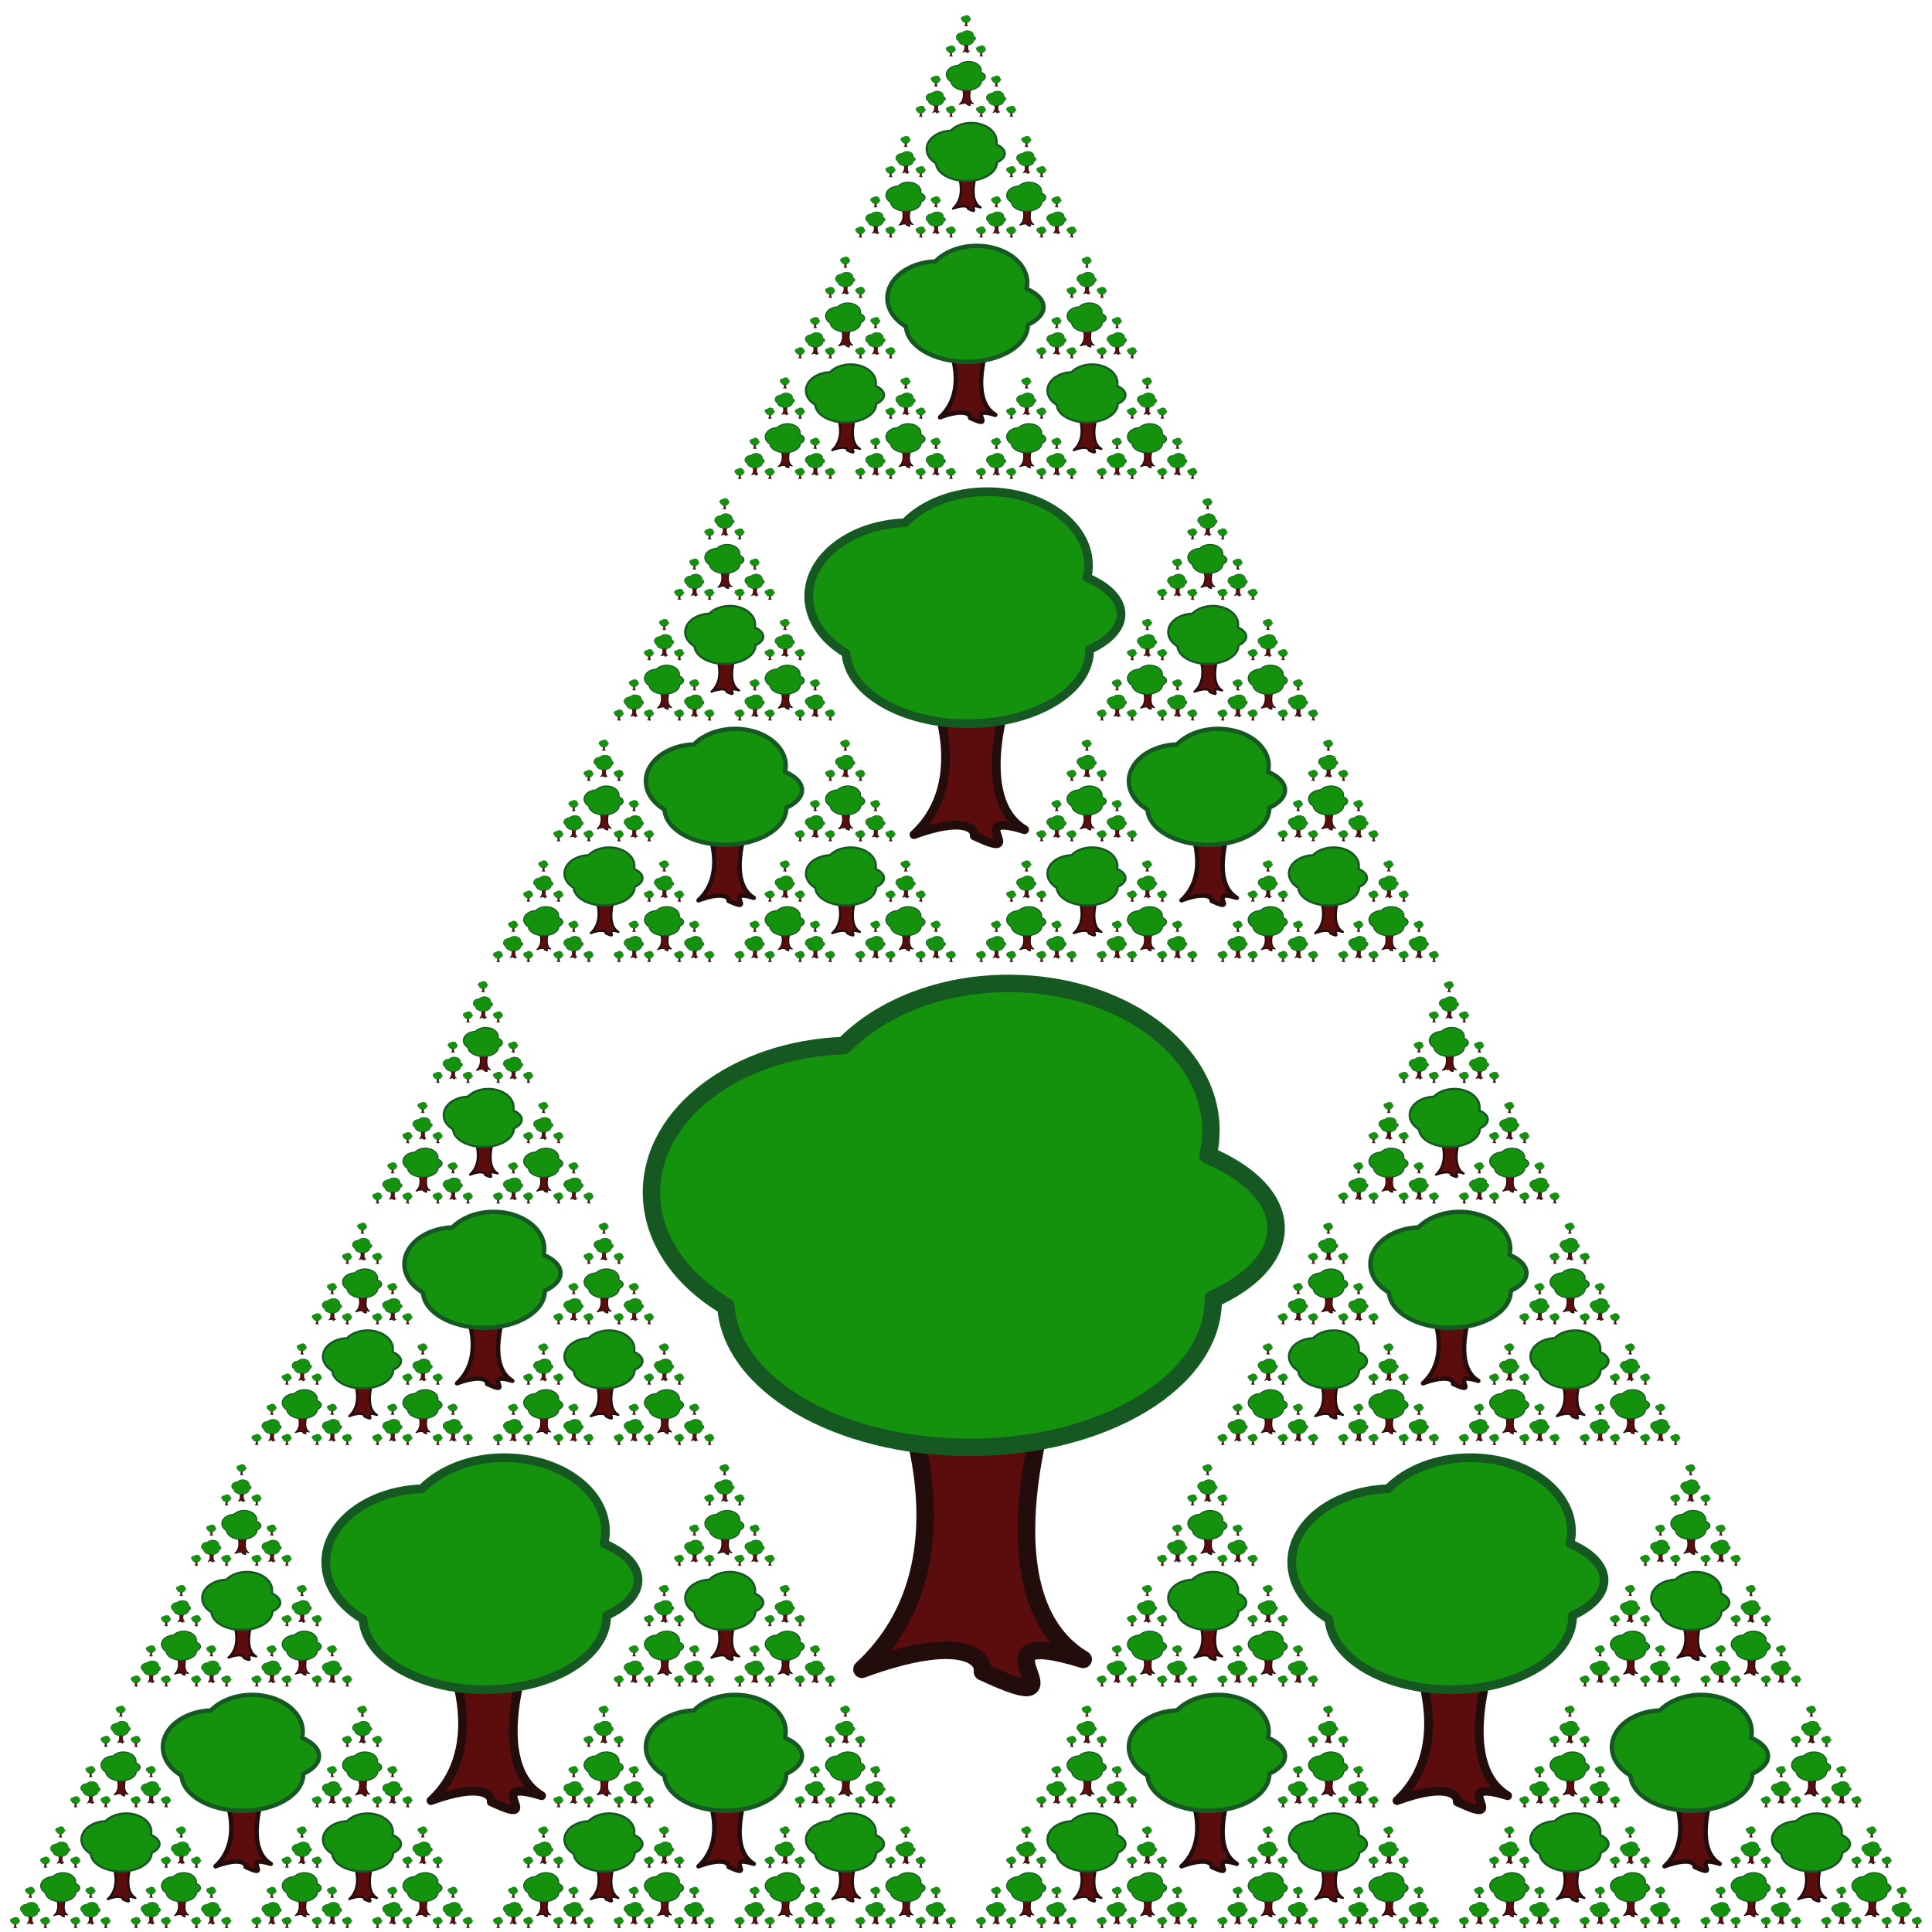 <svg xmlns="http://www.w3.org/2000/svg" xmlns:xlink="http://www.w3.org/1999/xlink" viewBox="0 0 800 800"><defs><symbol id="t1" viewBox="0 0 200 200" overflow="visible"><path d="M0 200h200L100 0z"/></symbol><symbol id="t2" viewBox="0 0 200 200" overflow="visible"><path d="M0 0h200L100 200z"/></symbol><symbol id="tree" viewBox="-4 -2 700 780"><a xlink:href="https://openclipart.org/detail/80/tree-by-peterm"><g stroke-linejoin="round" stroke-linecap="round" stroke-width="18.803"><path d="M289.795 332.248h126.99S354.13 505.962 440.642 557.9c-102.352-31.56 11.926 53.677-81.39 9.945 1.868-11.933-17.797-31.065-97.29-1.987 95.408-87.915 27.833-233.61 27.833-233.61z" stroke="#230c0c" fill="#5b0d0d" stroke-width="14.102"/><path d="M380.5 12.051c-54.96 0-103.5 19.851-133.095 50.175-86.43 3.027-155.355 54.899-155.355 118.552.001 37.103 23.434 70.23 60.078 92.025 4.315 63.293 90.735 113.865 196.635 113.865 108.653 0 196.83-53.235 196.83-118.83 0-.322-.06-.637-.067-.96 31.162-14.107 50.857-34.417 50.857-57.082 0-23.655-21.383-44.813-54.968-58.965 1.53-6.488 2.356-13.14 2.356-19.95 0-65.595-73.14-118.83-163.268-118.83z" stroke="#165822" fill="#14920d" stroke-width="14.102"/></g></a></symbol></defs><style><![CDATA[.bg1{fill:#cc99ff}.bg2{fill:lightblue}]]></style><g id="triangle"><g fill="red" stroke="red"><g id="tf00"><use id="fg" width="800" height="800" xlink:href="#tree" transform="matrix(.5 0 0 .5 200 400)"/></g></g><g id="tfill"><g fill="pink" stroke="pink"><use x="400" width="800" height="800" xlink:href="#tf00" transform="scale(.5)" id="tf0"/></g><g fill="#ff0" stroke="#ff0" stroke-width="2"><g id="tf1" transform="scale(.5)"><use x="400" width="800" height="800" xlink:href="#tf0"/><use x="200" y="400" width="800" height="800" xlink:href="#tf0"/><use x="600" y="400" width="800" height="800" xlink:href="#tf0"/></g></g><g fill="orange" stroke="orange" stroke-width="4"><g id="tf2" transform="scale(.5)"><use x="400" width="800" height="800" xlink:href="#tf1"/><use x="200" y="400" width="800" height="800" xlink:href="#tf1"/><use x="600" y="400" width="800" height="800" xlink:href="#tf1"/></g></g><g fill="#0f0" stroke="#0f0" stroke-width="8"><g id="tf3" transform="scale(.5)"><use x="400" width="800" height="800" xlink:href="#tf2"/><use x="200" y="400" width="800" height="800" xlink:href="#tf2"/><use x="600" y="400" width="800" height="800" xlink:href="#tf2"/></g></g><g fill="#f0f" stroke="#f0f"><g id="tf4" transform="scale(.5)"><use x="400" width="800" height="800" xlink:href="#tf3"/><use x="200" y="400" width="800" height="800" xlink:href="#tf3"/><use x="600" y="400" width="800" height="800" xlink:href="#tf3"/></g></g><g fill="#00f" stroke="#00f" display="initial"><g id="tf5" transform="scale(.5)"><use x="400" width="800" height="800" xlink:href="#tf4"/><use x="200" y="400" width="800" height="800" xlink:href="#tf4"/><use x="600" y="400" width="800" height="800" xlink:href="#tf4"/></g></g></g><use x="-200" y="400" width="800" height="800" xlink:href="#tfill"/><use x="200" y="400" width="800" height="800" xlink:href="#tfill"/></g></svg>
